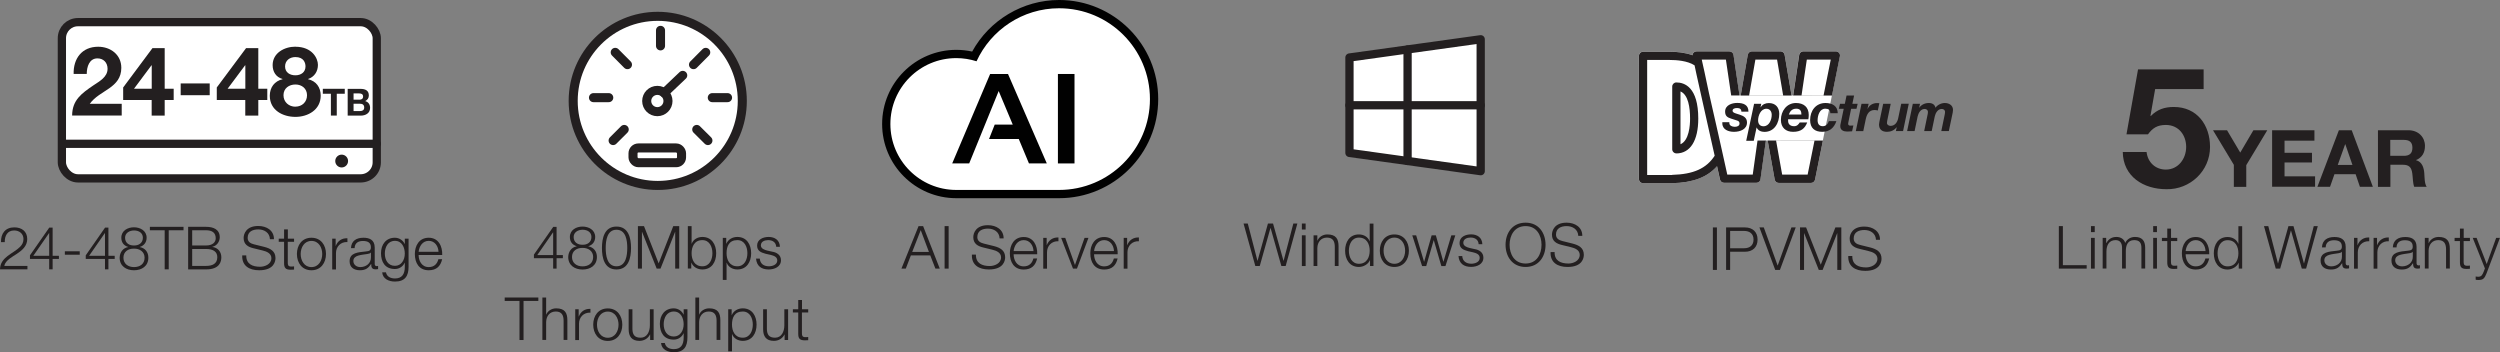 <?xml version="1.0" encoding="UTF-8"?><svg id="Layer_1" xmlns="http://www.w3.org/2000/svg" viewBox="0 0 378.15 53.28"><rect x="0" y="0" width="378.15" height="53.28" fill="#808080" stroke="none"/><defs><style>.cls-1,.cls-2,.cls-3{fill:#fff;}.cls-1,.cls-4,.cls-5{stroke-linecap:round;}.cls-1,.cls-4,.cls-5,.cls-6,.cls-3{stroke:#231f20;}.cls-1,.cls-5{stroke-linejoin:round;stroke-width:1.25px;}.cls-4,.cls-5,.cls-6{fill:none;}.cls-4,.cls-6,.cls-3{stroke-miterlimit:10;stroke-width:1.37px;}.cls-7{fill:#231f20;}.cls-8{fill:#010101;}</style></defs><g><g><path class="cls-7" d="M80.76,38.51l2.92-4.19h.51v4.26h.95v.48h-.95v1.57h-.52v-1.57h-2.91v-.55Zm2.91,.07v-3.43h-.02l-2.38,3.43h2.39Z"/><path class="cls-7" d="M89,37.24v.02c.81,.16,1.29,.77,1.29,1.61,0,1.27-.99,1.9-2.17,1.9s-2.17-.63-2.17-1.9c.02-.82,.5-1.47,1.28-1.61v-.02c-.66-.2-1.03-.69-1.03-1.39,0-1.08,.98-1.58,1.91-1.58s1.92,.5,1.92,1.58c0,.68-.39,1.2-1.03,1.39Zm.72,1.63c0-.91-.76-1.39-1.6-1.37-.86-.02-1.6,.44-1.6,1.37s.72,1.42,1.6,1.42,1.6-.46,1.6-1.42Zm-.26-3.02c0-.72-.59-1.1-1.34-1.1-.69,0-1.35,.38-1.35,1.1,0,.85,.68,1.19,1.35,1.17,.69,.02,1.34-.36,1.34-1.17Z"/><path class="cls-7" d="M95.45,37.51c0,1.48-.36,3.25-2.2,3.25s-2.2-1.77-2.2-3.24,.36-3.25,2.2-3.25,2.2,1.77,2.2,3.24Zm-3.83,0c0,1.1,.19,2.77,1.63,2.77s1.63-1.67,1.63-2.77-.19-2.76-1.63-2.76-1.63,1.67-1.63,2.76Z"/><path class="cls-7" d="M96.51,34.2h.9l2.22,5.64,2.21-5.64h.9v6.43h-.61v-5.55h-.02l-2.2,5.55h-.58l-2.21-5.55h-.02v5.55h-.61v-6.43Z"/><path class="cls-7" d="M104.04,34.2h.57v2.66h.02c.24-.67,.92-1.02,1.61-1.02,1.41,0,2.09,1.14,2.09,2.46s-.67,2.46-2.09,2.46c-.75,0-1.4-.39-1.66-1.02h-.02v.88h-.52v-6.43Zm2.2,2.12c-1.21,0-1.63,1.02-1.63,1.98s.42,1.98,1.63,1.98c1.08,0,1.52-1.02,1.52-1.98s-.44-1.98-1.52-1.98Z"/><path class="cls-7" d="M109.33,35.98h.52v.88h.02c.26-.63,.91-1.02,1.66-1.02,1.41,0,2.09,1.14,2.09,2.46s-.67,2.46-2.09,2.46c-.69,0-1.37-.35-1.61-1.02h-.02v2.6h-.57v-6.37Zm2.2,.34c-1.25,0-1.63,.93-1.63,1.98,0,.96,.42,1.98,1.63,1.98,1.08,0,1.52-1.02,1.52-1.98s-.44-1.98-1.52-1.98Z"/><path class="cls-7" d="M117.41,37.34c-.03-.7-.57-1.02-1.22-1.02-.5,0-1.1,.2-1.1,.8,0,.5,.58,.68,.96,.78l.76,.17c.65,.1,1.32,.48,1.32,1.29,0,1.01-1,1.4-1.86,1.4-1.08,0-1.82-.5-1.91-1.64h.57c.04,.77,.61,1.16,1.37,1.16,.53,0,1.27-.23,1.27-.88,0-.54-.5-.72-1.02-.85l-.73-.16c-.74-.2-1.3-.45-1.3-1.24,0-.95,.93-1.31,1.75-1.31,.93,0,1.67,.49,1.7,1.49h-.57Z"/><path class="cls-7" d="M76.33,45h5.1v.52h-2.24v5.91h-.61v-5.91h-2.24v-.52Z"/><path class="cls-7" d="M82.04,45h.57v2.58h.02c.21-.56,.83-.94,1.49-.94,1.31,0,1.7,.68,1.7,1.79v2.99h-.57v-2.9c0-.8-.26-1.4-1.18-1.4s-1.44,.68-1.46,1.59v2.71h-.57v-6.43Z"/><path class="cls-7" d="M87.01,46.78h.52v1.09h.02c.29-.75,.92-1.19,1.76-1.15v.57c-1.03-.05-1.73,.7-1.73,1.67v2.48h-.57v-4.65Z"/><path class="cls-7" d="M94.13,49.11c0,1.33-.77,2.46-2.2,2.46s-2.2-1.13-2.2-2.46,.77-2.46,2.2-2.46,2.2,1.12,2.2,2.46Zm-3.83,0c0,.99,.54,1.98,1.63,1.98s1.63-.99,1.63-1.98-.54-1.98-1.63-1.98-1.63,.99-1.63,1.98Z"/><path class="cls-7" d="M98.86,51.43h-.52v-.84h-.02c-.3,.62-.91,.97-1.6,.97-1.17,0-1.63-.68-1.63-1.76v-3.02h.57v3.02c.03,.84,.34,1.28,1.24,1.28,.97,0,1.4-.92,1.4-1.86v-2.44h.57v4.65Z"/><path class="cls-7" d="M103.98,51.05c0,1.39-.54,2.23-2.06,2.23-.93,0-1.85-.41-1.93-1.4h.57c.13,.68,.73,.93,1.36,.93,1.04,0,1.49-.62,1.49-1.76v-.63h-.02c-.26,.57-.81,.95-1.48,.95-1.49,0-2.1-1.06-2.1-2.39s.76-2.34,2.1-2.34c.68,0,1.25,.42,1.48,.94h.02v-.8h.57v4.27Zm-.57-2c0-.91-.42-1.93-1.49-1.93s-1.53,.96-1.53,1.93,.49,1.85,1.53,1.85c.98,0,1.49-.9,1.49-1.85Z"/><path class="cls-7" d="M105.18,45h.57v2.58h.02c.21-.56,.83-.94,1.49-.94,1.31,0,1.7,.68,1.7,1.79v2.99h-.57v-2.9c0-.8-.26-1.4-1.18-1.4s-1.44,.68-1.46,1.59v2.71h-.57v-6.43Z"/><path class="cls-7" d="M110.15,46.78h.52v.88h.02c.26-.63,.91-1.02,1.66-1.02,1.41,0,2.09,1.14,2.09,2.46s-.67,2.46-2.09,2.46c-.69,0-1.37-.35-1.61-1.02h-.02v2.6h-.57v-6.37Zm2.2,.34c-1.25,0-1.63,.93-1.63,1.98,0,.96,.42,1.98,1.63,1.98,1.08,0,1.52-1.02,1.52-1.98s-.44-1.98-1.52-1.98Z"/><path class="cls-7" d="M119.2,51.43h-.52v-.84h-.02c-.3,.62-.91,.97-1.6,.97-1.17,0-1.63-.68-1.63-1.76v-3.02h.57v3.02c.03,.84,.34,1.28,1.24,1.28,.97,0,1.4-.92,1.4-1.86v-2.44h.57v4.65Z"/><path class="cls-7" d="M121.3,46.78h.95v.48h-.95v3.13c0,.37,.05,.58,.46,.61,.16,0,.32,0,.49-.03v.49c-.17,0-.33,.02-.5,.02-.76,0-1.02-.25-1.01-1.04v-3.18h-.81v-.48h.81v-1.4h.57v1.4Z"/></g><g><circle class="cls-3" cx="99.49" cy="15.26" r="12.79"/><rect class="cls-6" x="95.75" y="22.38" width="7.34" height="2.23" rx=".81" ry=".81"/><circle class="cls-6" cx="99.43" cy="15.28" r="1.61"/><line class="cls-4" x1="100.47" y1="14.06" x2="103.27" y2="11.4"/><line class="cls-4" x1="104.9" y1="9.78" x2="106.75" y2="7.92"/><line class="cls-4" x1="107.74" y1="14.77" x2="110.05" y2="14.77"/><line class="cls-4" x1="105.39" y1="19.58" x2="107.08" y2="21.26"/><line class="cls-4" x1="99.91" y1="4.59" x2="99.91" y2="6.94"/><line class="cls-4" x1="94.91" y1="9.78" x2="93.06" y2="7.92"/><line class="cls-4" x1="92.08" y1="14.77" x2="89.77" y2="14.77"/><line class="cls-4" x1="94.42" y1="19.58" x2="92.74" y2="21.26"/></g></g><g><g><path class="cls-7" d="M311.42,34.2h.61v5.91h3.6v.52h-4.21v-6.43Z"/><path class="cls-7" d="M316.28,34.2h.57v.91h-.57v-.91Zm0,1.78h.57v4.65h-.57v-4.65Z"/><path class="cls-7" d="M318.06,35.98h.52v.78h.03c.3-.56,.78-.92,1.52-.92,.61,0,1.16,.3,1.33,.91,.28-.61,.86-.91,1.48-.91,1.02,0,1.54,.53,1.54,1.63v3.15h-.57v-3.12c0-.77-.29-1.18-1.1-1.18-.98,0-1.26,.81-1.26,1.67v2.63h-.57v-3.15c0-.63-.25-1.15-.97-1.15-.98,0-1.38,.74-1.39,1.71v2.59h-.57v-4.65Z"/><path class="cls-7" d="M325.69,34.2h.57v.91h-.57v-.91Zm0,1.78h.57v4.65h-.57v-4.65Z"/><path class="cls-7" d="M328.38,35.98h.95v.48h-.95v3.13c0,.37,.05,.58,.46,.61,.16,0,.32,0,.49-.03v.49c-.17,0-.33,.02-.5,.02-.76,0-1.02-.25-1.01-1.04v-3.18h-.81v-.48h.81v-1.4h.57v1.4Z"/><path class="cls-7" d="M330.6,38.46c0,.83,.44,1.83,1.53,1.83,.83,0,1.28-.49,1.46-1.19h.57c-.24,1.05-.85,1.67-2.03,1.67-1.48,0-2.1-1.13-2.1-2.46,0-1.22,.62-2.46,2.1-2.46s2.09,1.31,2.04,2.61h-3.57Zm3.01-.48c-.03-.85-.56-1.66-1.48-1.66s-1.44,.81-1.53,1.66h3.01Z"/><path class="cls-7" d="M339.15,40.63h-.52v-.88h-.02c-.24,.6-.98,1.02-1.66,1.02-1.41,0-2.09-1.14-2.09-2.46s.67-2.46,2.09-2.46c.69,0,1.37,.35,1.61,1.02h.02v-2.66h.57v6.43Zm-2.2-.34c1.21,0,1.63-1.02,1.63-1.98s-.42-1.98-1.63-1.98c-1.08,0-1.52,1.02-1.52,1.98s.44,1.98,1.52,1.98Z"/><path class="cls-7" d="M342.44,34.2h.66l1.46,5.63h.02l1.57-5.63h.76l1.58,5.63h.02l1.47-5.63h.61l-1.77,6.43h-.65l-1.63-5.75h-.02l-1.62,5.75h-.67l-1.78-6.43Z"/><path class="cls-7" d="M351.22,37.41c.05-1.09,.82-1.56,1.88-1.56,.82,0,1.71,.25,1.71,1.49v2.47c0,.22,.11,.34,.33,.34,.06,0,.13-.02,.18-.04v.48c-.13,.03-.22,.04-.37,.04-.58,0-.67-.32-.67-.81h-.02c-.4,.6-.8,.95-1.69,.95s-1.56-.42-1.56-1.36c0-1.31,1.27-1.35,2.49-1.49,.47-.05,.73-.12,.73-.63,0-.77-.55-.95-1.21-.95-.7,0-1.22,.32-1.24,1.08h-.57Zm3.02,.68h-.02c-.07,.13-.32,.18-.48,.21-.96,.17-2.16,.16-2.16,1.07,0,.57,.5,.92,1.04,.92,.86,0,1.63-.55,1.62-1.46v-.74Z"/><path class="cls-7" d="M356.07,35.98h.52v1.09h.02c.29-.75,.92-1.19,1.76-1.15v.57c-1.03-.05-1.73,.7-1.73,1.67v2.48h-.57v-4.65Z"/><path class="cls-7" d="M359.03,35.98h.52v1.09h.02c.29-.75,.92-1.19,1.76-1.15v.57c-1.03-.05-1.73,.7-1.73,1.67v2.48h-.57v-4.65Z"/><path class="cls-7" d="M361.94,37.41c.05-1.09,.82-1.56,1.88-1.56,.82,0,1.71,.25,1.71,1.49v2.47c0,.22,.11,.34,.33,.34,.06,0,.13-.02,.18-.04v.48c-.13,.03-.22,.04-.37,.04-.58,0-.67-.32-.67-.81h-.02c-.4,.6-.8,.95-1.69,.95s-1.56-.42-1.56-1.36c0-1.31,1.27-1.35,2.49-1.49,.47-.05,.73-.12,.73-.63,0-.77-.55-.95-1.21-.95-.7,0-1.22,.32-1.24,1.08h-.57Zm3.02,.68h-.02c-.07,.13-.32,.18-.48,.21-.96,.17-2.16,.16-2.16,1.07,0,.57,.5,.92,1.04,.92,.86,0,1.63-.55,1.62-1.46v-.74Z"/><path class="cls-7" d="M366.78,35.98h.57v.8h.02c.21-.56,.83-.94,1.49-.94,1.31,0,1.7,.68,1.7,1.79v2.99h-.57v-2.9c0-.8-.26-1.4-1.18-1.4s-1.44,.68-1.46,1.59v2.71h-.57v-4.65Z"/><path class="cls-7" d="M372.65,35.98h.95v.48h-.95v3.13c0,.37,.05,.58,.46,.61,.16,0,.32,0,.49-.03v.49c-.17,0-.33,.02-.5,.02-.76,0-1.02-.25-1.01-1.04v-3.18h-.81v-.48h.81v-1.4h.57v1.4Z"/><path class="cls-7" d="M374.01,35.98h.6l1.53,3.96,1.43-3.96h.57l-2.02,5.36c-.32,.78-.51,1.01-1.22,1.01-.23,0-.34,0-.43-.05v-.48c.14,.03,.26,.04,.39,.04,.5,0,.62-.3,.81-.73l.2-.53-1.85-4.63Z"/></g><g><path class="cls-7" d="M333.32,13.47h-7.33l-.71,4.03,.05,.05c.96-.99,2.08-1.37,3.48-1.37,3.5,0,5.48,2.72,5.48,6.04,0,3.65-3.02,6.47-6.6,6.4-3.45,0-6.55-1.9-6.6-5.63h3.6c.18,1.57,1.34,2.66,2.92,2.66,1.88,0,3.07-1.65,3.07-3.43s-1.14-3.32-3.07-3.32c-1.29,0-2,.46-2.71,1.42h-3.25l1.75-9.82h9.92v2.97Z"/><g><path class="cls-7" d="M337.89,24.93l-3.15-5.23h2.12l2,3.38,1.99-3.38h2.1l-3.18,5.28v3.29h-1.88v-3.33Z"/><path class="cls-7" d="M343.67,19.7h6.41v1.58h-4.52v1.83h4.15v1.46h-4.15v2.1h4.62v1.58h-6.5v-8.56Z"/><path class="cls-7" d="M353.79,19.7h1.93l3.2,8.56h-1.96l-.65-1.91h-3.2l-.67,1.91h-1.91l3.25-8.56Zm-.18,5.25h2.22l-1.08-3.14h-.02l-1.12,3.14Z"/><path class="cls-7" d="M359.67,19.7h4.62c1.54,0,2.51,1.07,2.51,2.36,0,1.01-.41,1.76-1.35,2.15v.02c.92,.24,1.19,1.14,1.25,2,.04,.54,.02,1.55,.36,2.03h-1.88c-.23-.54-.2-1.37-.3-2.05-.13-.9-.48-1.29-1.43-1.29h-1.88v3.35h-1.88v-8.56Zm1.88,3.87h2.06c.84,0,1.29-.36,1.29-1.22s-.46-1.19-1.29-1.19h-2.06v2.41Z"/></g></g></g><g><g><path class="cls-7" d="M188.08,33.81h.66l1.46,5.63h.02l1.57-5.63h.77l1.58,5.63h.02l1.47-5.63h.61l-1.77,6.43h-.65l-1.63-5.75h-.02l-1.62,5.75h-.67l-1.78-6.43Z"/><path class="cls-7" d="M196.92,33.81h.57v.91h-.57v-.91Zm0,1.78h.57v4.65h-.57v-4.65Z"/><path class="cls-7" d="M198.69,35.6h.57v.8h.02c.21-.56,.83-.94,1.49-.94,1.31,0,1.7,.68,1.7,1.79v2.99h-.57v-2.9c0-.8-.26-1.4-1.18-1.4s-1.44,.68-1.46,1.59v2.71h-.57v-4.65Z"/><path class="cls-7" d="M207.75,40.24h-.52v-.88h-.02c-.24,.6-.98,1.02-1.66,1.02-1.41,0-2.09-1.14-2.09-2.46s.67-2.46,2.09-2.46c.69,0,1.37,.35,1.61,1.02h.02v-2.66h.57v6.43Zm-2.2-.34c1.21,0,1.63-1.02,1.63-1.98s-.42-1.98-1.63-1.98c-1.08,0-1.52,1.02-1.52,1.98s.44,1.98,1.52,1.98Z"/><path class="cls-7" d="M213.11,37.92c0,1.33-.77,2.46-2.2,2.46s-2.2-1.13-2.2-2.46,.77-2.46,2.2-2.46,2.2,1.12,2.2,2.46Zm-3.83,0c0,.99,.54,1.98,1.63,1.98s1.63-.99,1.63-1.98-.54-1.98-1.63-1.98-1.63,.99-1.63,1.98Z"/><path class="cls-7" d="M213.61,35.6h.6l1.19,3.98h.02l1.13-3.98h.64l1.13,3.98h.02l1.19-3.98h.6l-1.49,4.65h-.62l-1.14-3.91h-.02l-1.13,3.91h-.62l-1.49-4.65Z"/><path class="cls-7" d="M223.66,36.95c-.03-.7-.57-1.02-1.22-1.02-.5,0-1.1,.2-1.1,.8,0,.5,.58,.68,.96,.78l.76,.17c.65,.1,1.32,.48,1.32,1.29,0,1.01-1,1.4-1.86,1.4-1.08,0-1.82-.5-1.91-1.64h.57c.04,.77,.61,1.16,1.37,1.16,.53,0,1.27-.23,1.27-.88,0-.54-.5-.72-1.02-.85l-.73-.16c-.74-.2-1.3-.45-1.3-1.24,0-.95,.93-1.31,1.75-1.31,.93,0,1.67,.49,1.7,1.49h-.57Z"/><path class="cls-7" d="M230.76,33.68c2.02,0,3.02,1.59,3.02,3.35s-1.01,3.35-3.02,3.35-3.03-1.59-3.03-3.35,1.01-3.35,3.03-3.35Zm0,6.18c1.69,0,2.41-1.42,2.41-2.83s-.72-2.83-2.41-2.83-2.42,1.42-2.42,2.83,.72,2.83,2.42,2.83Z"/><path class="cls-7" d="M235.15,38.13c-.03,1.32,.93,1.73,2.1,1.73,.68,0,1.7-.37,1.7-1.31,0-.73-.73-1.02-1.32-1.16l-1.43-.35c-.76-.19-1.45-.55-1.45-1.55,0-.63,.4-1.81,2.21-1.81,1.27,0,2.39,.68,2.38,2h-.61c-.04-.98-.85-1.48-1.76-1.48-.84,0-1.61,.32-1.61,1.28,0,.6,.45,.85,.97,.98l1.57,.39c.91,.24,1.67,.64,1.67,1.69,0,.44-.18,1.84-2.46,1.84-1.52,0-2.64-.68-2.57-2.25h.61Z"/></g><g><polygon class="cls-1" points="223.97 25.89 204.12 23.13 204.12 8.7 223.97 5.94 223.97 25.89"/><line class="cls-5" x1="204.12" y1="15.92" x2="223.97" y2="15.92"/><line class="cls-5" x1="212.91" y1="7.48" x2="212.91" y2="24.35"/></g></g><g><g><g><path class="cls-2" d="M144.65,29.35c-5.84,0-10.6-4.75-10.6-10.6s4.75-10.6,10.6-10.6c.92,0,1.84,.12,2.72,.35,2.43-4.81,7.41-7.89,12.82-7.89,7.92,0,14.37,6.44,14.37,14.36s-6.44,14.36-14.37,14.36h-15.55Z"/><path class="cls-8" d="M160.2,1.25c7.59,0,13.74,6.15,13.74,13.74s-6.15,13.74-13.74,13.74h-15.55c-5.51,0-9.97-4.46-9.97-9.97s4.46-9.97,9.97-9.97c1.07,0,2.09,.17,3.06,.48,2.17-4.73,6.95-8.02,12.49-8.02m0-1.25c-5.48,0-10.53,3.03-13.15,7.8-.79-.17-1.59-.26-2.4-.26-6.19,0-11.22,5.03-11.22,11.22s5.03,11.22,11.22,11.22h15.55c8.27,0,14.99-6.72,14.99-14.99s-6.72-14.99-14.99-14.99h0Z"/></g><g><polygon class="cls-8" points="146.6 24.72 144.03 24.72 149.77 11.19 152.47 11.19 158.34 24.72 155.64 24.72 154.1 21.03 149.6 21.03 150.46 18.85 153.19 18.85 151.06 13.77 146.6 24.72"/><rect class="cls-8" x="160.02" y="11.19" width="2.51" height="13.53"/></g></g><g><path class="cls-7" d="M138.95,34.2h.68l2.52,6.43h-.66l-.78-2h-2.93l-.77,2h-.66l2.59-6.43Zm-.97,3.91h2.53l-1.24-3.3-1.29,3.3Z"/><path class="cls-7" d="M142.88,34.2h.61v6.43h-.61v-6.43Z"/><path class="cls-7" d="M147.62,38.51c-.03,1.32,.93,1.73,2.1,1.73,.68,0,1.7-.37,1.7-1.31,0-.73-.73-1.02-1.32-1.16l-1.43-.35c-.76-.19-1.45-.55-1.45-1.55,0-.63,.41-1.81,2.21-1.81,1.27,0,2.39,.68,2.38,2h-.61c-.04-.98-.85-1.48-1.76-1.48-.84,0-1.61,.32-1.61,1.28,0,.6,.45,.85,.97,.98l1.57,.39c.91,.24,1.67,.64,1.67,1.69,0,.44-.18,1.84-2.46,1.84-1.52,0-2.64-.68-2.57-2.25h.61Z"/><path class="cls-7" d="M153.32,38.46c0,.83,.44,1.83,1.53,1.83,.83,0,1.28-.49,1.46-1.19h.57c-.24,1.05-.85,1.67-2.03,1.67-1.48,0-2.1-1.13-2.1-2.46,0-1.22,.62-2.46,2.1-2.46s2.09,1.31,2.04,2.61h-3.57Zm3.01-.48c-.03-.85-.56-1.66-1.48-1.66s-1.44,.81-1.53,1.66h3.01Z"/><path class="cls-7" d="M157.8,35.98h.52v1.09h.02c.29-.75,.92-1.19,1.76-1.15v.57c-1.03-.05-1.73,.7-1.73,1.67v2.48h-.57v-4.65Z"/><path class="cls-7" d="M160.5,35.98h.63l1.46,4.08h.02l1.44-4.08h.59l-1.74,4.65h-.6l-1.79-4.65Z"/><path class="cls-7" d="M165.49,38.46c0,.83,.44,1.83,1.53,1.83,.83,0,1.28-.49,1.46-1.19h.57c-.24,1.05-.85,1.67-2.03,1.67-1.48,0-2.1-1.13-2.1-2.46,0-1.22,.62-2.46,2.1-2.46s2.09,1.31,2.04,2.61h-3.57Zm3.01-.48c-.03-.85-.56-1.66-1.48-1.66s-1.44,.81-1.53,1.66h3.01Z"/><path class="cls-7" d="M169.97,35.98h.52v1.09h.02c.29-.75,.92-1.19,1.76-1.15v.57c-1.03-.05-1.73,.7-1.73,1.67v2.48h-.57v-4.65Z"/></g></g><g><g><path class="cls-7" d="M4.15,40.74H0c.04-1.87,1.96-2.33,3.03-3.4,.34-.35,.52-.68,.52-1.19,0-.82-.65-1.29-1.41-1.29-1.04,0-1.44,.83-1.42,1.76H.15c-.03-1.3,.65-2.23,2.02-2.23,1.1,0,1.95,.6,1.95,1.77,0,1.05-.77,1.71-1.58,2.24-.61,.41-1.74,.97-1.89,1.82h3.5v.52Z"/><path class="cls-7" d="M4.53,38.62l2.92-4.19h.51v4.26h.95v.48h-.95v1.57h-.52v-1.57h-2.91v-.55Zm2.91,.07v-3.43h-.02l-2.38,3.43h2.39Z"/><path class="cls-7" d="M9.81,38.53v-.52h2.25v.52h-2.25Z"/><path class="cls-7" d="M12.97,38.62l2.92-4.19h.51v4.26h.95v.48h-.95v1.57h-.52v-1.57h-2.91v-.55Zm2.91,.07v-3.43h-.02l-2.38,3.43h2.39Z"/><path class="cls-7" d="M21.15,37.35v.02c.81,.16,1.29,.76,1.29,1.61,0,1.27-.99,1.9-2.17,1.9s-2.17-.63-2.17-1.9c.02-.82,.5-1.47,1.28-1.61v-.02c-.66-.2-1.03-.69-1.03-1.39,0-1.08,.98-1.58,1.91-1.58s1.92,.5,1.92,1.58c0,.68-.39,1.2-1.03,1.39Zm.72,1.63c0-.91-.76-1.39-1.6-1.37-.86-.02-1.6,.44-1.6,1.37s.72,1.42,1.6,1.42,1.6-.46,1.6-1.42Zm-.26-3.02c0-.72-.59-1.1-1.34-1.1-.69,0-1.35,.38-1.35,1.1,0,.85,.68,1.19,1.35,1.17,.69,.02,1.34-.36,1.34-1.17Z"/><path class="cls-7" d="M22.66,34.31h5.1v.52h-2.24v5.91h-.61v-5.91h-2.24v-.52Z"/><path class="cls-7" d="M28.46,34.31h2.72c1.08,0,2.06,.38,2.06,1.58,0,.67-.45,1.3-1.12,1.44v.02c.83,.11,1.36,.73,1.36,1.57,0,.61-.22,1.83-2.3,1.83h-2.72v-6.43Zm.61,2.82h2.11c.98,0,1.45-.49,1.45-1.09,0-.8-.5-1.21-1.45-1.21h-2.11v2.3Zm0,3.09h2.11c.91,0,1.69-.3,1.69-1.32,0-.82-.62-1.24-1.69-1.24h-2.11v2.57Z"/><path class="cls-7" d="M37.25,38.62c-.03,1.32,.93,1.73,2.1,1.73,.68,0,1.7-.37,1.7-1.3,0-.73-.73-1.02-1.32-1.16l-1.43-.35c-.76-.19-1.45-.55-1.45-1.55,0-.63,.41-1.81,2.21-1.81,1.27,0,2.39,.68,2.38,2h-.61c-.04-.98-.85-1.48-1.76-1.48-.84,0-1.61,.32-1.61,1.28,0,.6,.45,.86,.97,.98l1.57,.39c.91,.24,1.67,.64,1.67,1.69,0,.44-.18,1.84-2.46,1.84-1.52,0-2.64-.68-2.57-2.25h.61Z"/><path class="cls-7" d="M43.53,36.1h.95v.48h-.95v3.13c0,.37,.05,.58,.46,.61,.16,0,.32,0,.49-.03v.49c-.17,0-.33,.02-.5,.02-.76,0-1.02-.25-1.01-1.04v-3.18h-.81v-.48h.81v-1.4h.57v1.4Z"/><path class="cls-7" d="M49.31,38.42c0,1.33-.77,2.46-2.2,2.46s-2.2-1.12-2.2-2.46,.77-2.46,2.2-2.46,2.2,1.12,2.2,2.46Zm-3.83,0c0,.99,.54,1.98,1.63,1.98s1.63-.99,1.63-1.98-.54-1.98-1.63-1.98-1.63,.99-1.63,1.98Z"/><path class="cls-7" d="M50.25,36.1h.52v1.09h.02c.29-.75,.92-1.19,1.76-1.15v.57c-1.03-.05-1.73,.7-1.73,1.67v2.48h-.57v-4.65Z"/><path class="cls-7" d="M53.09,37.52c.05-1.09,.82-1.56,1.88-1.56,.82,0,1.71,.25,1.71,1.49v2.47c0,.22,.11,.34,.33,.34,.06,0,.14-.02,.18-.04v.48c-.13,.03-.22,.04-.37,.04-.58,0-.67-.32-.67-.81h-.02c-.4,.6-.8,.95-1.69,.95s-1.56-.42-1.56-1.36c0-1.31,1.27-1.35,2.49-1.49,.47-.05,.73-.12,.73-.63,0-.76-.55-.95-1.22-.95-.7,0-1.22,.32-1.24,1.08h-.57Zm3.02,.68h-.02c-.07,.13-.32,.18-.48,.21-.96,.17-2.16,.16-2.16,1.07,0,.57,.5,.92,1.04,.92,.86,0,1.63-.55,1.62-1.46v-.74Z"/><path class="cls-7" d="M61.8,40.36c0,1.39-.54,2.23-2.06,2.23-.93,0-1.85-.41-1.93-1.4h.57c.13,.68,.73,.93,1.36,.93,1.04,0,1.49-.62,1.49-1.75v-.63h-.02c-.26,.57-.81,.95-1.48,.95-1.49,0-2.1-1.06-2.1-2.39s.76-2.34,2.1-2.34c.68,0,1.25,.42,1.48,.94h.02v-.8h.57v4.27Zm-.57-2c0-.91-.42-1.93-1.49-1.93s-1.53,.96-1.53,1.93,.49,1.85,1.53,1.85c.98,0,1.49-.9,1.49-1.85Z"/><path class="cls-7" d="M63.32,38.57c0,.83,.44,1.83,1.53,1.83,.83,0,1.28-.49,1.46-1.19h.57c-.24,1.05-.85,1.67-2.03,1.67-1.48,0-2.1-1.13-2.1-2.46,0-1.22,.62-2.46,2.1-2.46s2.09,1.3,2.04,2.61h-3.57Zm3.01-.48c-.03-.85-.56-1.66-1.48-1.66s-1.44,.81-1.53,1.66h3.01Z"/></g><g><rect class="cls-1" x="9.36" y="3.35" width="47.63" height="23.63" rx="2.43" ry="2.43"/><g><path class="cls-7" d="M11.14,11.2c-.07-2.33,1.25-4.13,3.71-4.13,1.87,0,3.5,1.2,3.5,3.19,0,1.53-.82,2.38-1.82,3.09-1.01,.71-2.2,1.3-2.95,2.35h4.83v1.78h-7.5c.01-2.36,1.46-3.37,3.22-4.57,.9-.61,2.13-1.24,2.14-2.5,0-.96-.64-1.58-1.53-1.58-1.23,0-1.62,1.27-1.62,2.35h-1.98Z"/><path class="cls-7" d="M22.95,15.13h-4.32v-1.9l4.43-5.95h1.85v6.14h1.36v1.71h-1.36v2.36h-1.97v-2.36Zm0-5.25h-.04l-2.64,3.54h2.68v-3.54Z"/><path class="cls-7" d="M27.33,12.62h4.39v1.78h-4.39v-1.78Z"/><path class="cls-7" d="M37.11,15.13h-4.32v-1.9l4.43-5.95h1.85v6.14h1.36v1.71h-1.36v2.36h-1.97v-2.36Zm0-5.25h-.04l-2.64,3.54h2.68v-3.54Z"/><path class="cls-7" d="M44.68,7.07c2.54,0,3.41,1.75,3.41,2.74s-.53,1.82-1.49,2.14v.03c1.21,.28,1.91,1.21,1.91,2.49,0,2.14-1.93,3.21-3.82,3.21s-3.88-.99-3.88-3.19c0-1.3,.73-2.22,1.93-2.51v-.03c-.99-.28-1.5-1.09-1.5-2.1,0-1.84,1.78-2.79,3.44-2.79Zm.01,9.06c.99,0,1.75-.7,1.75-1.72s-.79-1.63-1.75-1.63-1.81,.57-1.81,1.62,.82,1.74,1.81,1.74Zm-.01-4.74c.85,0,1.53-.47,1.53-1.34,0-.53-.25-1.42-1.53-1.42-.83,0-1.56,.51-1.56,1.42s.73,1.34,1.56,1.34Z"/><path class="cls-7" d="M50.04,14.18h-1.21v-.75h3.32v.75h-1.21v3.3h-.89v-3.3Z"/><path class="cls-7" d="M52.59,13.44h1.91c.77,0,1.29,.25,1.29,1,0,.4-.2,.67-.55,.85,.49,.14,.74,.52,.74,1.03,0,.82-.7,1.17-1.43,1.17h-1.96v-4.05Zm.89,1.64h.9c.31,0,.54-.14,.54-.48,0-.39-.3-.47-.61-.47h-.83v.95Zm0,1.72h.95c.35,0,.66-.11,.66-.53s-.26-.58-.64-.58h-.97v1.11Z"/></g><circle class="cls-7" cx="51.68" cy="24.36" r=".97"/><line class="cls-5" x1="10.02" y1="21.75" x2="57" y2="21.75"/></g></g><g><g><path class="cls-7" d="M259.09,34.4h.61v6.43h-.61v-6.43Z"/><path class="cls-7" d="M261.09,34.4h2.85c1.15,0,1.91,.67,1.91,1.84s-.76,1.84-1.91,1.84h-2.24v2.75h-.61v-6.43Zm.61,3.15h2.11c.85,0,1.43-.43,1.43-1.31s-.58-1.31-1.43-1.31h-2.11v2.63Z"/><path class="cls-7" d="M266.13,34.4h.66l2.09,5.75h.02l2.07-5.75h.65l-2.39,6.43h-.71l-2.39-6.43Z"/><path class="cls-7" d="M272.29,34.4h.9l2.22,5.64,2.21-5.64h.9v6.43h-.61v-5.55h-.02l-2.2,5.55h-.58l-2.21-5.55h-.02v5.55h-.61v-6.43Z"/><path class="cls-7" d="M280.18,38.72c-.03,1.32,.93,1.73,2.1,1.73,.67,0,1.7-.37,1.7-1.31,0-.73-.73-1.02-1.32-1.16l-1.43-.35c-.76-.19-1.45-.55-1.45-1.55,0-.63,.41-1.81,2.21-1.81,1.27,0,2.39,.68,2.38,2h-.61c-.04-.98-.85-1.48-1.76-1.48-.84,0-1.61,.32-1.61,1.28,0,.6,.45,.86,.97,.98l1.57,.39c.91,.24,1.67,.64,1.67,1.69,0,.44-.18,1.84-2.46,1.84-1.52,0-2.64-.68-2.57-2.25h.61Z"/></g><g><polygon class="cls-2" points="275.72 21.27 260.7 21.27 260.7 14.43 277.1 14.43 275.72 21.27"/><g><path class="cls-2" d="M270.99,14.43l-1.05-6.15c-.05-.3-.31-.52-.62-.52h-4.33c-.3,0-.56,.22-.62,.52l-1.07,6.15"/><path class="cls-2" d="M277.1,14.43l1.19-5.92c.04-.18,0-.37-.13-.52-.12-.14-.3-.23-.48-.23h-4.92c-.31,0-.57,.23-.62,.53l-.91,6.13"/><path class="cls-2" d="M267.38,21.27l1.06,5.88c.05,.3,.31,.52,.62,.52h4.87c.3,0,.55-.21,.61-.5l1.19-5.89"/><path class="cls-2" d="M263.11,14.43l-.91-6.13c-.04-.31-.31-.53-.62-.53h-4.97c-.19,0-.37,.09-.49,.23-.08,.1-.11,.22-.12,.35-1.12-.42-2.41-.53-3.43-.53h-4.05c-.34,0-.62,.28-.62,.62V27.09c0,.34,.28,.62,.62,.62h4.42c3.13-.08,5.28-.89,6.77-2.57l.45,2.02c.07,.29,.32,.49,.61,.49h4.89c.31,0,.58-.23,.62-.54l.82-5.85"/></g></g><g><path class="cls-7" d="M253.57,23.21h0c2.1-.02,3.31-1.94,3.31-5.27,0-4.76-2.08-5.47-3.32-5.47-.34,0-.62,.28-.62,.62v9.49c0,.17,.07,.33,.19,.44,.12,.12,.27,.18,.44,.18m.62-9.37c1.18,.5,1.45,2.44,1.45,4.1,0,1.05-.15,3.32-1.45,3.89v-7.99Z"/><path class="cls-7" d="M265.52,9.02h3.28l.92,5.42h1.27l-1.05-6.15c-.05-.3-.31-.52-.62-.52h-4.33c-.3,0-.56,.22-.62,.52l-1.07,6.15h1.27l.95-5.42Z"/><path class="cls-7" d="M273.3,9.02h3.62l-1.09,5.42h1.28l1.19-5.92c.04-.18,0-.37-.13-.52-.12-.14-.3-.23-.48-.23h-4.92c-.31,0-.57,.23-.62,.53l-.91,6.13h1.26l.8-5.42Z"/><path class="cls-7" d="M273.41,26.41h-3.84l-.92-5.14h-1.27l1.06,5.88c.05,.3,.31,.52,.62,.52h4.87c.3,0,.55-.21,.61-.5l1.19-5.89h-1.27l-1.04,5.14Z"/><g><path class="cls-7" d="M263.41,16.9c0-.35-.21-.56-.64-.56-.4,0-.7,.11-.7,.41,0,.18,.14,.3,.52,.42l.57,.18c.61,.2,1.09,.49,1.09,1.18,0,1.02-1.02,1.41-1.97,1.41-.81,0-1.76-.32-1.76-1.29v-.17h1.06v.14c0,.38,.42,.56,.82,.56,.34,0,.72-.12,.72-.5,0-.29-.16-.38-.41-.46l-.87-.28c-.57-.18-.9-.41-.9-1.06,0-.98,1.03-1.31,1.83-1.31,.9,0,1.71,.26,1.7,1.32h-1.06Z"/><path class="cls-7" d="M265.31,15.7h1.1l-.11,.51,.02,.02c.26-.45,.74-.64,1.24-.64,.99,0,1.57,.64,1.57,1.63,0,1.36-.72,2.73-2.25,2.73-.48,0-.98-.21-1.16-.66h-.02l-.43,2.01h-1.14l1.19-5.59Zm.62,2.5c0,.53,.26,.9,.82,.9,.86,0,1.24-1,1.24-1.73,0-.5-.27-.92-.81-.92-.85,0-1.25,1.04-1.25,1.75Z"/><path class="cls-7" d="M270.47,18.04c0,.1,0,.18,0,.24,0,.48,.3,.81,.91,.81,.46,0,.68-.3,.85-.57h1.13c-.36,.93-.95,1.42-2.14,1.42-1.1,0-1.84-.63-1.84-1.81,0-1.32,.87-2.55,2.28-2.55,1.15,0,1.93,.61,1.93,1.81,0,.22-.02,.45-.06,.65h-3.05Zm2.01-.72c0-.42-.1-.88-.77-.88s-.96,.42-1.13,.88h1.9Z"/><path class="cls-7" d="M276.85,17.13c0-.49-.26-.69-.76-.69-.86,0-1.16,1.04-1.16,1.75,0,.5,.21,.9,.78,.9,.5,0,.79-.36,.92-.77h1.14c-.34,1.03-1.06,1.62-2.13,1.62-1.15,0-1.84-.57-1.84-1.78,0-1.41,.85-2.58,2.33-2.58,1.01,0,1.83,.45,1.85,1.54h-1.14Z"/></g><path class="cls-7" d="M280.17,15.7h.82l-.18,.76h-.81l-.42,2.05c-.02,.09-.03,.16-.03,.19,0,.3,.22,.3,.38,.3,.14,0,.27,0,.41-.02l-.19,.88c-.23,.02-.47,.04-.71,.04-.53,0-1.1-.17-1.08-.84,0-.1,.02-.25,.06-.39l.46-2.21h-.74l.18-.76h.73l.26-1.25h1.14l-.26,1.25Z"/><path class="cls-7" d="M281.57,15.7h1.08l-.17,.74,.02,.02c.26-.57,.82-.87,1.42-.87,.12,0,.23,0,.35,.02l-.23,1.1c-.16-.03-.32-.07-.48-.07-.87,0-1.18,.66-1.34,1.36l-.38,1.83h-1.13l.86-4.13Z"/><path class="cls-7" d="M287.86,19.83h-1.09l.13-.58h-.02c-.37,.46-.86,.69-1.45,.69-.78,0-1.21-.39-1.21-1.11,0-.17,.09-.57,.12-.71l.51-2.42h1.14l-.5,2.42c-.03,.12-.07,.39-.07,.5,0,.25,.28,.42,.54,.42,.69,0,1.04-.58,1.16-1.15l.46-2.2h1.14l-.86,4.13Z"/><path class="cls-7" d="M289.33,15.7h1.09l-.13,.58h.02c.34-.46,.86-.7,1.45-.7,.5,0,.9,.22,1,.72,.28-.42,.87-.72,1.4-.72,.65,0,1.25,.34,1.25,1.05,0,.26-.07,.52-.12,.77l-.51,2.43h-1.14l.54-2.61c.02-.12,.03-.22,.03-.3,0-.25-.21-.44-.5-.44-.61,0-.95,.63-1.06,1.14l-.46,2.21h-1.14l.54-2.61c.02-.12,.03-.22,.03-.3,0-.25-.21-.44-.5-.44-.61,0-.95,.63-1.06,1.14l-.46,2.21h-1.13l.86-4.13Z"/><path class="cls-7" d="M265.84,21.27l-.72,5.14h-3.85l-.62-2.8-.69-3.1-1.46-6.42-.67-3.16-.36-1.62-.06-.29h3.65l.8,5.42h1.26l-.91-6.13c-.04-.31-.31-.53-.62-.53h-4.97c-.19,0-.37,.09-.49,.23-.08,.1-.11,.22-.12,.35-1.12-.42-2.41-.53-3.43-.53h-4.05c-.34,0-.62,.28-.62,.62V27.09c0,.34,.28,.62,.62,.62h4.42c3.13-.08,5.28-.89,6.77-2.57l.45,2.02c.07,.29,.32,.49,.61,.49h4.89c.31,0,.58-.23,.62-.54l.82-5.85h-1.26Zm-12.92,5.2h-3.77V9.07h3.43c.96,0,2.66,.11,3.73,.81,0,0,0,0,.01,0l.29,1.37,2.12,9.51,.63,2.79s0,0,0,.01c-1.27,1.94-3.21,2.8-6.44,2.89"/></g></g></svg>